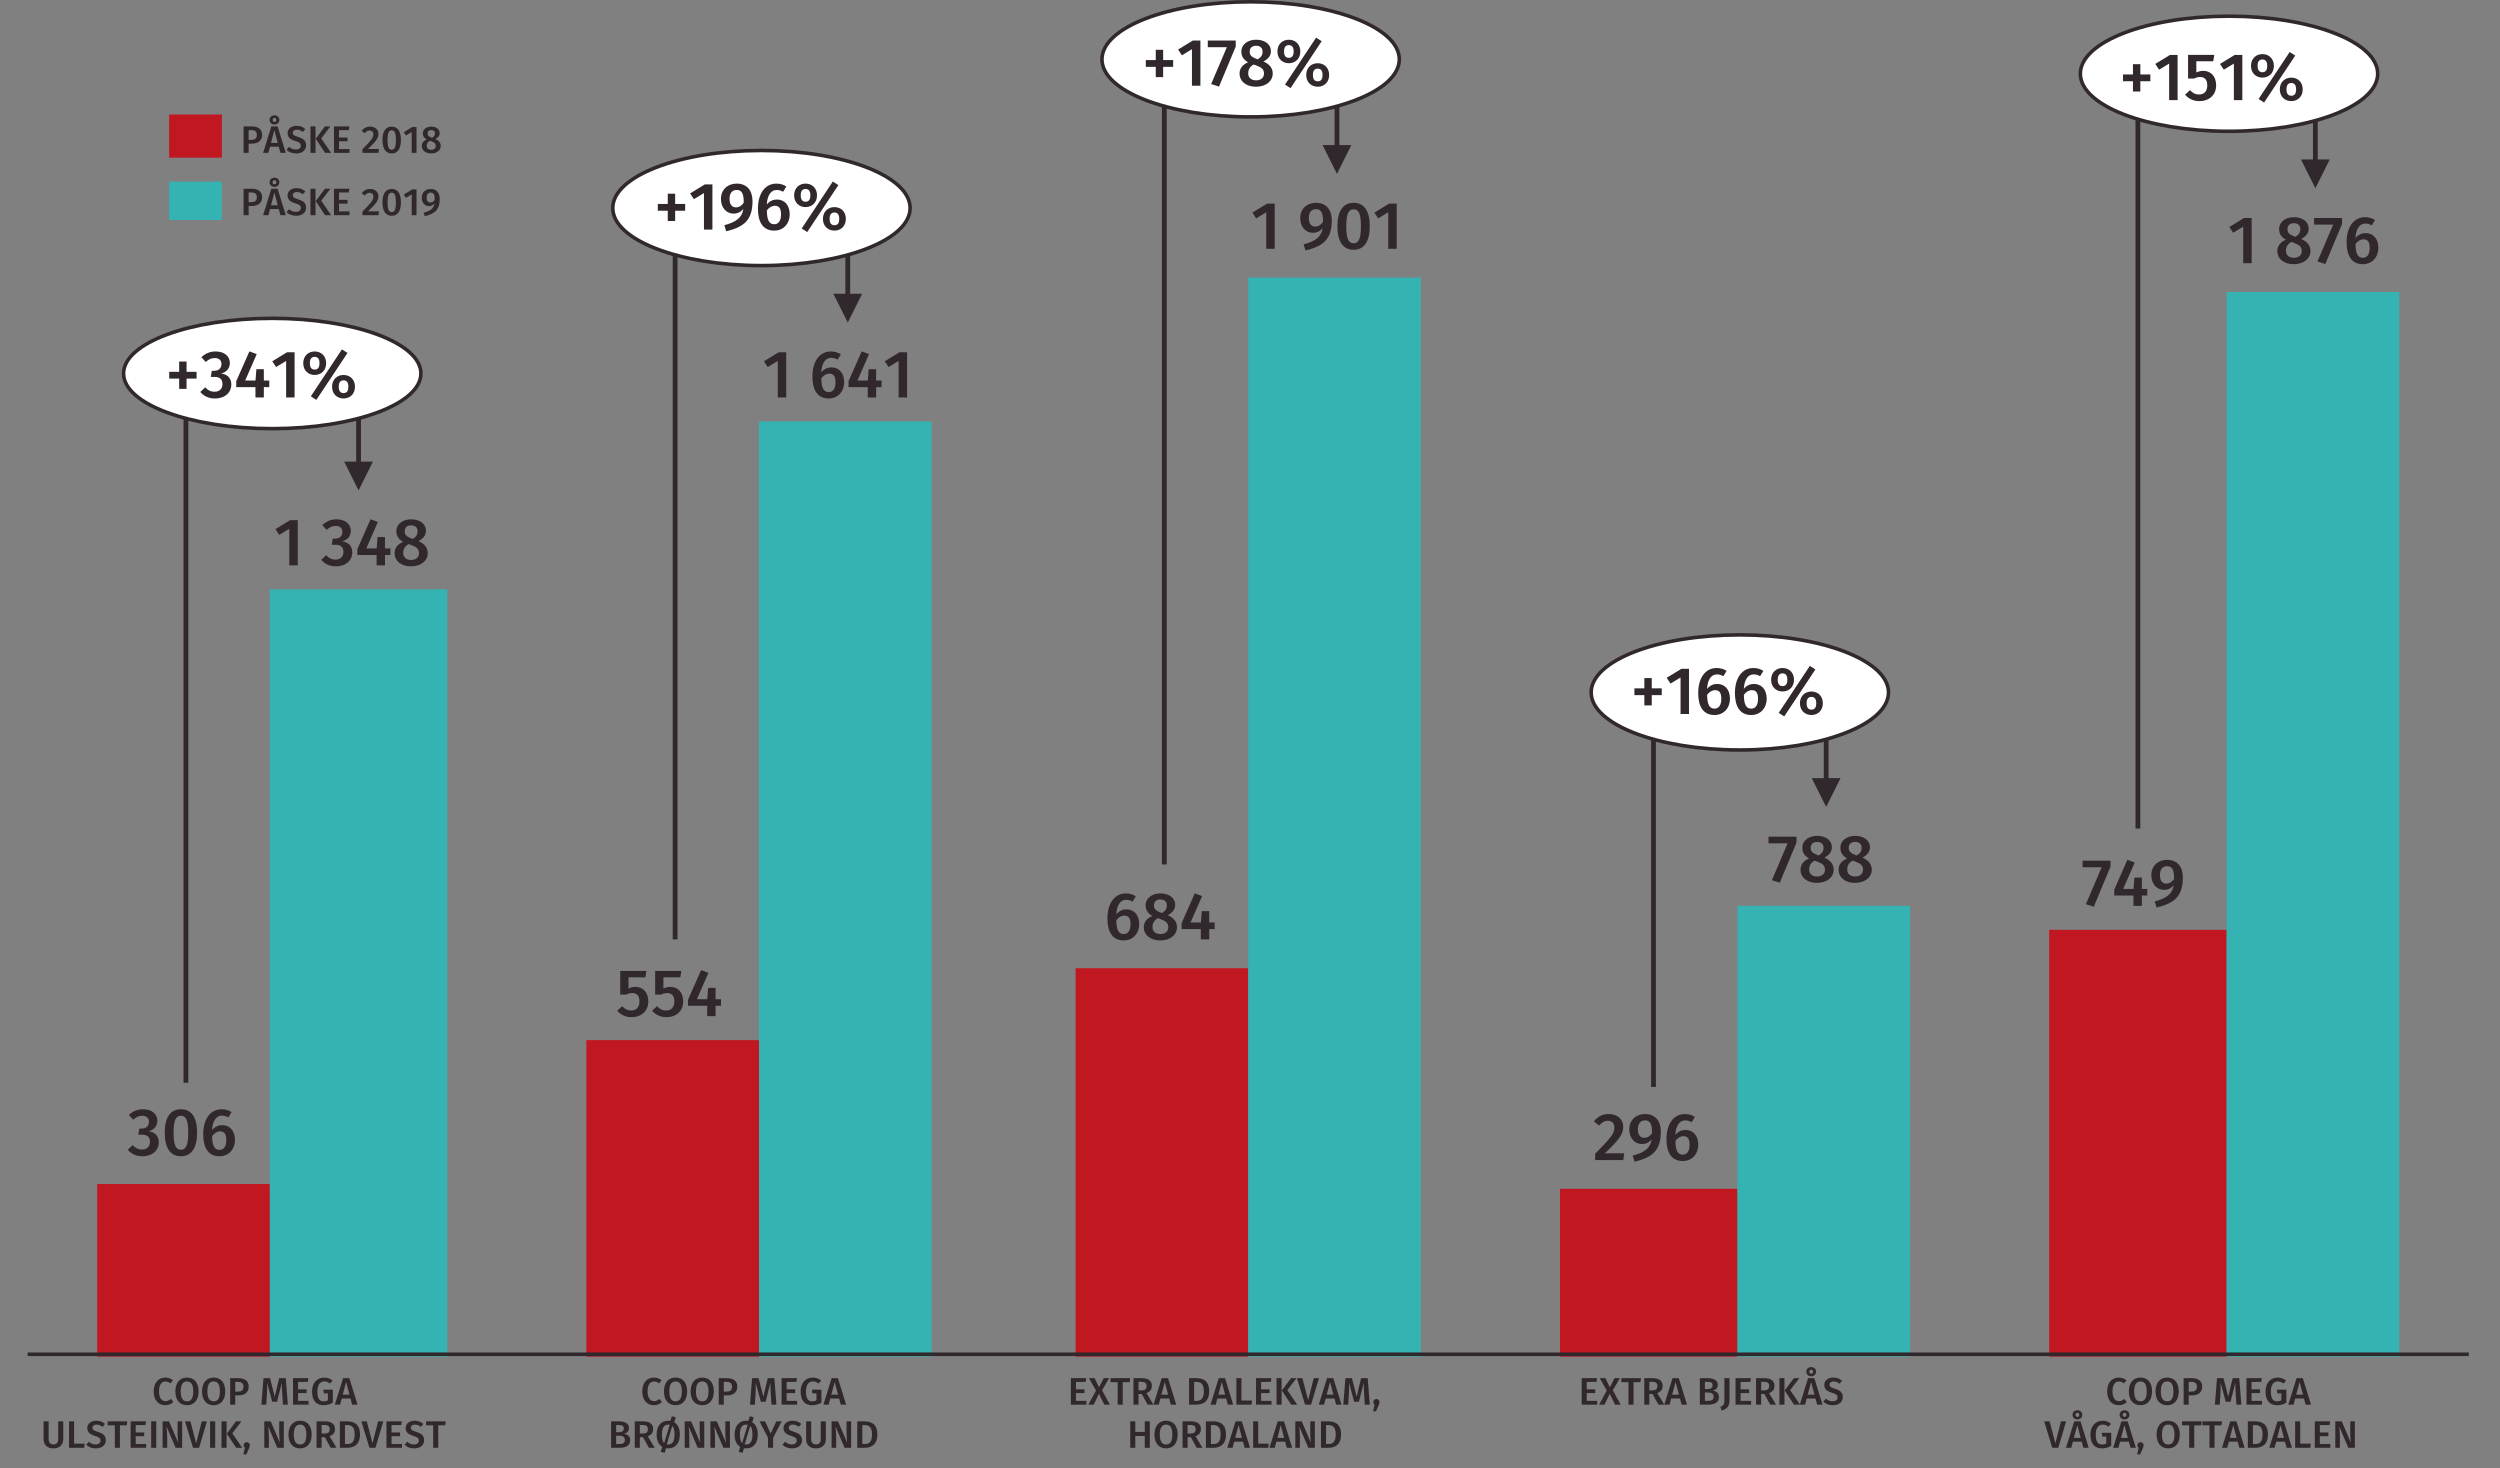 <!-- Generator: Adobe Illustrator 25.0.0, SVG Export Plug-In  -->
<svg version="1.1" xmlns="http://www.w3.org/2000/svg" xmlns:xlink="http://www.w3.org/1999/xlink" x="0px" y="0px"
	 width="521.264px" height="306.11px" viewBox="0 0 521.264 306.11"
	 style="overflow:visible;enable-background:new 0 0 521.264 306.11;" xml:space="preserve">
<rect x="0" y="0" width="521.264" height="306.11" fill="#808080" stroke="none"/>
<style type="text/css">
	.st0{fill:#C11720;}
	.st1{fill:#35B2B2;}
	.st2{fill:none;stroke:#31282D;stroke-width:0.75;stroke-linejoin:round;stroke-miterlimit:10;}
	.st3{clip-path:url(#SVGID_2_);}
	.st4{fill:#31282D;}
	.st5{clip-path:url(#SVGID_4_);}
	.st6{clip-path:url(#SVGID_6_);}
	.st7{clip-path:url(#SVGID_8_);}
	.st8{clip-path:url(#SVGID_10_);}
	.st9{clip-path:url(#SVGID_12_);}
	.st10{clip-path:url(#SVGID_14_);}
	.st11{clip-path:url(#SVGID_16_);}
	.st12{clip-path:url(#SVGID_18_);}
	.st13{clip-path:url(#SVGID_20_);}
	.st14{fill:none;stroke:#31282D;stroke-linejoin:round;stroke-miterlimit:10;}
	.st15{clip-path:url(#SVGID_22_);fill:#FFFFFF;}
	.st16{clip-path:url(#SVGID_22_);fill:none;stroke:#31282D;stroke-width:0.75;stroke-linejoin:round;stroke-miterlimit:10;}
	.st17{clip-path:url(#SVGID_24_);fill:#FFFFFF;}
	.st18{clip-path:url(#SVGID_24_);fill:none;stroke:#31282D;stroke-width:0.75;stroke-linejoin:round;stroke-miterlimit:10;}
	.st19{clip-path:url(#SVGID_26_);fill:#FFFFFF;}
	.st20{clip-path:url(#SVGID_26_);fill:none;stroke:#31282D;stroke-width:0.75;stroke-linejoin:round;stroke-miterlimit:10;}
	.st21{clip-path:url(#SVGID_28_);fill:#FFFFFF;}
	.st22{clip-path:url(#SVGID_28_);fill:none;stroke:#31282D;stroke-width:0.75;stroke-linejoin:round;stroke-miterlimit:10;}
	.st23{clip-path:url(#SVGID_30_);fill:#FFFFFF;}
	.st24{clip-path:url(#SVGID_30_);fill:none;stroke:#31282D;stroke-width:0.75;stroke-linejoin:round;stroke-miterlimit:10;}
	.st25{clip-path:url(#SVGID_32_);fill:#C11720;}
	.st26{clip-path:url(#SVGID_32_);fill:#35B2B2;}
	.st27{clip-path:url(#SVGID_54_);fill:#FFFFFF;}
	.st28{clip-path:url(#SVGID_54_);fill:none;stroke:#31282D;stroke-width:0.75;stroke-linejoin:round;stroke-miterlimit:10;}
	.st29{clip-path:url(#SVGID_56_);fill:#FFFFFF;}
	.st30{clip-path:url(#SVGID_56_);fill:none;stroke:#31282D;stroke-width:0.75;stroke-linejoin:round;stroke-miterlimit:10;}
	.st31{clip-path:url(#SVGID_58_);fill:#FFFFFF;}
	.st32{clip-path:url(#SVGID_58_);fill:none;stroke:#31282D;stroke-width:0.75;stroke-linejoin:round;stroke-miterlimit:10;}
	.st33{clip-path:url(#SVGID_60_);fill:#FFFFFF;}
	.st34{clip-path:url(#SVGID_60_);fill:none;stroke:#31282D;stroke-width:0.75;stroke-linejoin:round;stroke-miterlimit:10;}
	.st35{clip-path:url(#SVGID_62_);fill:#FFFFFF;}
	.st36{clip-path:url(#SVGID_62_);fill:none;stroke:#31282D;stroke-width:0.75;stroke-linejoin:round;stroke-miterlimit:10;}
	.st37{clip-path:url(#SVGID_64_);fill:#C11720;}
	.st38{clip-path:url(#SVGID_64_);fill:#35B2B2;}
</style>
<defs>
</defs>
<path class="st0" d="M325.264,282.876h37v-35h-37V282.876z M20.264,282.876h36v-36h-36V282.876z M122.264,282.876h36v-66.001h-36
	V282.876z M224.264,282.876h36v-81h-36V282.876z M427.264,282.876h37v-89h-37V282.876z"/>
<path class="st1" d="M362.263,282.876h36v-94.001h-36V282.876z M56.264,282.876h37.001v-160H56.264V282.876z M158.264,282.876h36
	v-195h-36V282.876z M464.264,282.876h36v-222h-36V282.876z M260.264,282.876h36v-225h-36V282.876z"/>
<line class="st2" x1="5.764" y1="282.375" x2="514.764" y2="282.375"/>
<g>
	<defs>
		<rect id="SVGID_1_" y="225.875" width="120.264" height="20"/>
	</defs>
	<clipPath id="SVGID_2_">
		<use xlink:href="#SVGID_1_"  style="overflow:visible;"/>
	</clipPath>
	<g class="st3">
		<path class="st4" d="M32.807,233.675c0,1.177-0.729,1.919-1.835,2.214c1.177,0.111,2.143,0.84,2.143,2.297
			c0,1.611-1.261,2.899-3.418,2.899c-1.289,0-2.325-0.477-3.054-1.358l1.023-0.967c0.574,0.645,1.19,0.925,1.933,0.925
			c1.008,0,1.667-0.603,1.667-1.583c0-1.121-0.63-1.513-1.695-1.513h-0.742l0.21-1.274h0.504c0.882,0,1.513-0.505,1.513-1.43
			c0-0.77-0.546-1.232-1.387-1.232c-0.729,0-1.303,0.267-1.891,0.826l-0.911-0.994c0.841-0.799,1.821-1.204,2.956-1.204
			C31.77,231.281,32.807,232.373,32.807,233.675z"/>
		<path class="st4" d="M41.096,236.169c0,3.152-1.148,4.917-3.375,4.917c-2.213,0-3.376-1.765-3.376-4.917
			c0-3.137,1.163-4.888,3.376-4.888C39.947,231.281,41.096,233.032,41.096,236.169z M36.193,236.169c0,2.634,0.49,3.559,1.527,3.559
			s1.527-0.896,1.527-3.559c0-2.646-0.49-3.529-1.527-3.529S36.193,233.564,36.193,236.169z"/>
		<path class="st4" d="M48.992,237.668c0,1.976-1.317,3.418-3.222,3.418c-2.409,0-3.404-1.863-3.404-4.566
			c0-3.151,1.471-5.238,3.866-5.238c0.826,0,1.513,0.237,2.059,0.602l-0.672,1.106c-0.406-0.237-0.854-0.378-1.359-0.378
			c-1.19,0-1.947,1.135-2.045,3.025c0.602-0.728,1.316-1.036,2.115-1.036C47.801,234.6,48.992,235.665,48.992,237.668z
			 M47.185,237.696c0-1.345-0.49-1.793-1.289-1.793c-0.644,0-1.232,0.378-1.667,0.967c0.028,2.017,0.462,2.885,1.541,2.885
			C46.723,239.755,47.185,238.928,47.185,237.696z"/>
	</g>
</g>
<g>
	<defs>
		<rect id="SVGID_3_" x="58.264" y="196.875" width="164" height="20"/>
	</defs>
	<clipPath id="SVGID_4_">
		<use xlink:href="#SVGID_3_"  style="overflow:visible;"/>
	</clipPath>
	<g class="st5">
		<path class="st4" d="M131.043,203.779v2.34c0.476-0.238,0.966-0.351,1.429-0.351c1.569,0,2.703,1.121,2.703,3.04
			c0,1.933-1.387,3.277-3.516,3.277c-1.317,0-2.241-0.532-2.97-1.331l1.037-0.966c0.504,0.588,1.106,0.91,1.891,0.91
			c1.05,0,1.709-0.672,1.709-1.891c0-1.303-0.645-1.751-1.513-1.751c-0.434,0-0.784,0.098-1.218,0.322h-1.275v-4.931h5.463
			l-0.21,1.33H131.043z"/>
		<path class="st4" d="M138.323,203.779v2.34c0.476-0.238,0.966-0.351,1.429-0.351c1.569,0,2.703,1.121,2.703,3.04
			c0,1.933-1.387,3.277-3.516,3.277c-1.317,0-2.241-0.532-2.97-1.331l1.037-0.966c0.504,0.588,1.106,0.91,1.891,0.91
			c1.05,0,1.709-0.672,1.709-1.891c0-1.303-0.645-1.751-1.513-1.751c-0.434,0-0.784,0.098-1.218,0.322H136.6v-4.931h5.463
			l-0.21,1.33H138.323z"/>
		<path class="st4" d="M149.203,209.718v2.157h-1.751v-2.157h-4.006v-1.232l2.745-6.22l1.527,0.574l-2.409,5.505h2.157l0.182-2.367
			h1.555v2.367h1.135v1.373H149.203z"/>
	</g>
</g>
<g>
	<defs>
		<rect id="SVGID_5_" x="159.264" y="180.875" width="165" height="20"/>
	</defs>
	<clipPath id="SVGID_6_">
		<use xlink:href="#SVGID_5_"  style="overflow:visible;"/>
	</clipPath>
	<g class="st6">
		<path class="st4" d="M237.53,192.668c0,1.976-1.317,3.418-3.222,3.418c-2.409,0-3.404-1.863-3.404-4.566
			c0-3.151,1.471-5.238,3.866-5.238c0.826,0,1.513,0.237,2.059,0.602l-0.672,1.106c-0.406-0.237-0.854-0.378-1.359-0.378
			c-1.19,0-1.947,1.135-2.045,3.025c0.602-0.728,1.316-1.036,2.115-1.036C236.339,189.6,237.53,190.665,237.53,192.668z
			 M235.723,192.696c0-1.345-0.49-1.793-1.289-1.793c-0.644,0-1.232,0.378-1.667,0.967c0.028,2.017,0.462,2.885,1.541,2.885
			C235.261,194.755,235.723,193.928,235.723,192.696z"/>
		<path class="st4" d="M245.412,193.34c0,1.541-1.359,2.745-3.502,2.745c-2.115,0-3.418-1.19-3.418-2.718
			c0-1.148,0.672-1.904,1.793-2.381c-1.008-0.546-1.415-1.303-1.415-2.228c0-1.54,1.401-2.479,3.082-2.479
			c1.667,0,3.082,0.84,3.082,2.409c0,0.868-0.49,1.582-1.555,2.129C244.767,191.393,245.412,192.219,245.412,193.34z
			 M243.591,193.34c0-0.883-0.462-1.275-1.723-1.737l-0.434-0.154c-0.756,0.406-1.135,1.009-1.135,1.863
			c0,0.896,0.645,1.442,1.653,1.442C243.002,194.755,243.591,194.153,243.591,193.34z M240.607,188.788
			c0,0.799,0.504,1.148,1.415,1.484l0.266,0.099c0.742-0.462,1.008-0.925,1.008-1.597c0-0.742-0.462-1.233-1.345-1.233
			C241.139,187.541,240.607,187.962,240.607,188.788z"/>
		<path class="st4" d="M252.131,193.718v2.157h-1.751v-2.157h-4.006v-1.232l2.745-6.22l1.527,0.574l-2.409,5.505h2.157l0.182-2.367
			h1.555v2.367h1.135v1.373H252.131z"/>
	</g>
</g>
<g>
	<defs>
		<rect id="SVGID_7_" x="261.264" y="226.875" width="165" height="20.001"/>
	</defs>
	<clipPath id="SVGID_8_">
		<use xlink:href="#SVGID_7_"  style="overflow:visible;"/>
	</clipPath>
	<g class="st7">
		<path class="st4" d="M338.455,234.928c0,1.597-0.91,2.759-3.823,5.532h4.034l-0.196,1.415h-5.869v-1.316
			c3.222-3.278,4.006-4.16,4.006-5.491c0-0.868-0.546-1.373-1.358-1.373c-0.743,0-1.233,0.309-1.808,0.995l-1.106-0.869
			c0.757-0.98,1.751-1.54,3.054-1.54C337.335,232.281,338.455,233.457,338.455,234.928z"/>
		<path class="st4" d="M346.296,235.936c0,3.88-1.709,5.394-5.491,6.29l-0.378-1.275c2.353-0.616,3.697-1.526,3.95-3.39
			c-0.449,0.574-1.107,0.98-2.018,0.98c-1.457,0-2.647-1.162-2.647-3.067c0-1.976,1.457-3.193,3.277-3.193
			C345.175,232.281,346.296,233.765,346.296,235.936z M344.461,236.272c0.027-1.946-0.421-2.661-1.472-2.661
			c-0.91,0-1.484,0.631-1.484,1.835c0,1.289,0.588,1.793,1.345,1.793C343.494,237.239,344.04,236.889,344.461,236.272z"/>
		<path class="st4" d="M354.094,238.668c0,1.976-1.316,3.418-3.222,3.418c-2.409,0-3.404-1.863-3.404-4.566
			c0-3.151,1.472-5.238,3.866-5.238c0.827,0,1.513,0.237,2.06,0.602l-0.673,1.106c-0.406-0.237-0.854-0.378-1.358-0.378
			c-1.19,0-1.947,1.135-2.045,3.025c0.603-0.728,1.316-1.036,2.115-1.036C352.903,235.6,354.094,236.665,354.094,238.668z
			 M352.287,238.696c0-1.345-0.49-1.793-1.289-1.793c-0.645,0-1.232,0.378-1.667,0.967c0.028,2.017,0.463,2.885,1.541,2.885
			C351.824,240.755,352.287,239.928,352.287,238.696z"/>
	</g>
</g>
<g>
	<defs>
		<rect id="SVGID_9_" x="363.263" y="173.875" width="158" height="20.001"/>
	</defs>
	<clipPath id="SVGID_10_">
		<use xlink:href="#SVGID_9_"  style="overflow:visible;"/>
	</clipPath>
	<g class="st8">
		<path class="st4" d="M436.565,189.057l-1.64-0.532l3.278-7.689h-3.979v-1.387h5.827v1.261L436.565,189.057z"/>
		<path class="st4" d="M446.591,186.718v2.157h-1.751v-2.157h-4.007v-1.232l2.746-6.22l1.526,0.574l-2.409,5.505h2.157l0.182-2.367
			h1.556v2.367h1.134v1.373H446.591z"/>
		<path class="st4" d="M455.145,182.936c0,3.88-1.709,5.394-5.491,6.29l-0.378-1.275c2.353-0.616,3.697-1.526,3.95-3.39
			c-0.449,0.574-1.107,0.98-2.018,0.98c-1.457,0-2.647-1.162-2.647-3.067c0-1.976,1.457-3.193,3.277-3.193
			C454.024,179.281,455.145,180.765,455.145,182.936z M453.311,183.272c0.027-1.946-0.421-2.661-1.472-2.661
			c-0.91,0-1.484,0.631-1.484,1.835c0,1.289,0.588,1.793,1.345,1.793C452.344,184.239,452.89,183.889,453.311,183.272z"/>
	</g>
</g>
<g>
	<defs>
		<rect id="SVGID_11_" y="102.875" width="197.264" height="20"/>
	</defs>
	<clipPath id="SVGID_12_">
		<use xlink:href="#SVGID_11_"  style="overflow:visible;"/>
	</clipPath>
	<g class="st9">
		<path class="st4" d="M60.319,117.876v-7.62l-2.101,1.274l-0.784-1.204l3.067-1.877h1.583v9.427H60.319z"/>
		<path class="st4" d="M73.145,110.675c0,1.177-0.729,1.919-1.835,2.214c1.177,0.111,2.143,0.84,2.143,2.297
			c0,1.611-1.261,2.899-3.418,2.899c-1.289,0-2.325-0.477-3.054-1.358l1.023-0.967c0.574,0.645,1.19,0.925,1.933,0.925
			c1.009,0,1.667-0.603,1.667-1.583c0-1.121-0.63-1.513-1.695-1.513h-0.742l0.21-1.274h0.504c0.882,0,1.513-0.505,1.513-1.43
			c0-0.77-0.546-1.232-1.387-1.232c-0.729,0-1.303,0.267-1.891,0.826l-0.911-0.994c0.841-0.799,1.821-1.204,2.956-1.204
			C72.108,108.281,73.145,109.373,73.145,110.675z"/>
		<path class="st4" d="M80.27,115.718v2.157H78.52v-2.157h-4.006v-1.232l2.745-6.22l1.527,0.574l-2.409,5.505h2.157l0.182-2.367
			h1.555v2.367h1.135v1.373H80.27z"/>
		<path class="st4" d="M89.189,115.34c0,1.541-1.359,2.745-3.502,2.745c-2.115,0-3.418-1.19-3.418-2.718
			c0-1.148,0.672-1.904,1.793-2.381c-1.008-0.546-1.415-1.303-1.415-2.228c0-1.54,1.401-2.479,3.082-2.479
			c1.667,0,3.082,0.84,3.082,2.409c0,0.868-0.49,1.582-1.555,2.129C88.544,113.393,89.189,114.219,89.189,115.34z M87.368,115.34
			c0-0.883-0.462-1.275-1.723-1.737l-0.434-0.154c-0.756,0.406-1.135,1.009-1.135,1.863c0,0.896,0.645,1.442,1.653,1.442
			C86.78,116.755,87.368,116.153,87.368,115.34z M84.384,110.788c0,0.799,0.504,1.148,1.415,1.484l0.266,0.099
			c0.742-0.462,1.008-0.925,1.008-1.597c0-0.742-0.462-1.233-1.345-1.233C84.916,109.541,84.384,109.962,84.384,110.788z"/>
	</g>
</g>
<g>
	<defs>
		<rect id="SVGID_13_" x="53.264" y="67.875" width="246" height="20"/>
	</defs>
	<clipPath id="SVGID_14_">
		<use xlink:href="#SVGID_13_"  style="overflow:visible;"/>
	</clipPath>
	<g class="st10">
		<path class="st4" d="M162.169,82.876v-7.62l-2.101,1.274l-0.784-1.204l3.067-1.877h1.583v9.427H162.169z"/>
		<path class="st4" d="M176.017,79.668c0,1.976-1.317,3.418-3.222,3.418c-2.409,0-3.404-1.863-3.404-4.566
			c0-3.151,1.471-5.238,3.866-5.238c0.826,0,1.513,0.237,2.059,0.602l-0.672,1.106c-0.406-0.237-0.854-0.378-1.359-0.378
			c-1.19,0-1.947,1.135-2.045,3.025c0.602-0.728,1.316-1.036,2.115-1.036C174.827,76.6,176.017,77.665,176.017,79.668z
			 M174.21,79.696c0-1.345-0.49-1.793-1.289-1.793c-0.644,0-1.232,0.378-1.667,0.967c0.028,2.017,0.462,2.885,1.541,2.885
			C173.748,81.755,174.21,80.928,174.21,79.696z"/>
		<path class="st4" d="M182.681,80.718v2.157h-1.751v-2.157h-4.006v-1.232l2.745-6.22l1.527,0.574l-2.409,5.505h2.157l0.182-2.367
			h1.555v2.367h1.135v1.373H182.681z"/>
		<path class="st4" d="M187.369,82.876v-7.62l-2.101,1.274l-0.784-1.204l3.067-1.877h1.583v9.427H187.369z"/>
	</g>
</g>
<g>
	<defs>
		<rect id="SVGID_15_" x="155.263" y="36.875" width="246.001" height="20"/>
	</defs>
	<clipPath id="SVGID_16_">
		<use xlink:href="#SVGID_15_"  style="overflow:visible;"/>
	</clipPath>
	<g class="st11">
		<path class="st4" d="M264.019,51.876v-7.62l-2.101,1.274l-0.784-1.204l3.067-1.877h1.583v9.427H264.019z"/>
		<path class="st4" d="M277.685,45.936c0,3.88-1.709,5.394-5.491,6.29l-0.378-1.275c2.354-0.616,3.698-1.526,3.95-3.39
			c-0.448,0.574-1.106,0.98-2.017,0.98c-1.457,0-2.647-1.162-2.647-3.067c0-1.976,1.457-3.193,3.278-3.193
			C276.564,42.281,277.685,43.765,277.685,45.936z M275.85,46.272c0.028-1.946-0.42-2.661-1.471-2.661
			c-0.911,0-1.485,0.631-1.485,1.835c0,1.289,0.588,1.793,1.345,1.793C274.884,47.239,275.43,46.889,275.85,46.272z"/>
		<path class="st4" d="M285.609,47.169c0,3.152-1.148,4.917-3.375,4.917c-2.213,0-3.376-1.765-3.376-4.917
			c0-3.137,1.163-4.888,3.376-4.888C284.461,42.281,285.609,44.032,285.609,47.169z M280.707,47.169c0,2.634,0.49,3.559,1.527,3.559
			s1.527-0.896,1.527-3.559c0-2.646-0.49-3.529-1.527-3.529S280.707,44.564,280.707,47.169z"/>
		<path class="st4" d="M289.457,51.876v-7.62l-2.101,1.274l-0.784-1.204l3.067-1.877h1.583v9.427H289.457z"/>
	</g>
</g>
<g>
	<defs>
		<rect id="SVGID_17_" x="298.264" y="168.875" width="164" height="20"/>
	</defs>
	<clipPath id="SVGID_18_">
		<use xlink:href="#SVGID_17_"  style="overflow:visible;"/>
	</clipPath>
	<g class="st12">
		<path class="st4" d="M371.091,184.057l-1.64-0.532l3.278-7.689h-3.979v-1.387h5.827v1.261L371.091,184.057z"/>
		<path class="st4" d="M382.335,181.34c0,1.541-1.359,2.745-3.502,2.745c-2.115,0-3.418-1.19-3.418-2.718
			c0-1.148,0.672-1.904,1.793-2.381c-1.009-0.546-1.415-1.303-1.415-2.228c0-1.54,1.4-2.479,3.082-2.479
			c1.667,0,3.081,0.84,3.081,2.409c0,0.868-0.49,1.582-1.555,2.129C381.69,179.393,382.335,180.219,382.335,181.34z M380.514,181.34
			c0-0.883-0.463-1.275-1.723-1.737l-0.435-0.154c-0.757,0.406-1.135,1.009-1.135,1.863c0,0.896,0.645,1.442,1.653,1.442
			C379.925,182.755,380.514,182.153,380.514,181.34z M377.53,176.788c0,0.799,0.504,1.148,1.414,1.484l0.267,0.099
			c0.742-0.462,1.009-0.925,1.009-1.597c0-0.742-0.463-1.233-1.345-1.233C378.062,175.541,377.53,175.962,377.53,176.788z"/>
		<path class="st4" d="M390.273,181.34c0,1.541-1.359,2.745-3.502,2.745c-2.115,0-3.418-1.19-3.418-2.718
			c0-1.148,0.672-1.904,1.793-2.381c-1.009-0.546-1.415-1.303-1.415-2.228c0-1.54,1.4-2.479,3.082-2.479
			c1.667,0,3.081,0.84,3.081,2.409c0,0.868-0.49,1.582-1.555,2.129C389.629,179.393,390.273,180.219,390.273,181.34z
			 M388.452,181.34c0-0.883-0.462-1.275-1.723-1.737l-0.435-0.154c-0.757,0.406-1.135,1.009-1.135,1.863
			c0,0.896,0.645,1.442,1.653,1.442C387.863,182.755,388.452,182.153,388.452,181.34z M385.469,176.788
			c0,0.799,0.504,1.148,1.414,1.484l0.267,0.099c0.742-0.462,1.009-0.925,1.009-1.597c0-0.742-0.463-1.233-1.345-1.233
			C386.001,175.541,385.469,175.962,385.469,176.788z"/>
	</g>
</g>
<g>
	<defs>
		<rect id="SVGID_19_" x="359.264" y="39.875" width="162" height="20"/>
	</defs>
	<clipPath id="SVGID_20_">
		<use xlink:href="#SVGID_19_"  style="overflow:visible;"/>
	</clipPath>
	<g class="st13">
		<path class="st4" d="M467.72,54.876v-7.62l-2.102,1.274l-0.784-1.204l3.067-1.877h1.583v9.427H467.72z"/>
		<path class="st4" d="M481.75,52.34c0,1.541-1.359,2.745-3.502,2.745c-2.115,0-3.418-1.19-3.418-2.718
			c0-1.148,0.672-1.904,1.793-2.381c-1.009-0.546-1.415-1.303-1.415-2.228c0-1.54,1.4-2.479,3.082-2.479
			c1.667,0,3.081,0.84,3.081,2.409c0,0.868-0.49,1.582-1.555,2.129C481.105,50.393,481.75,51.219,481.75,52.34z M479.929,52.34
			c0-0.883-0.462-1.275-1.723-1.737l-0.435-0.154c-0.757,0.406-1.135,1.009-1.135,1.863c0,0.896,0.645,1.442,1.653,1.442
			C479.34,53.755,479.929,53.153,479.929,52.34z M476.945,47.788c0,0.799,0.504,1.148,1.414,1.484l0.267,0.099
			c0.742-0.462,1.009-0.925,1.009-1.597c0-0.742-0.463-1.233-1.345-1.233C477.478,46.541,476.945,46.962,476.945,47.788z"/>
		<path class="st4" d="M484.841,55.057l-1.64-0.532l3.278-7.689h-3.979v-1.387h5.827v1.261L484.841,55.057z"/>
		<path class="st4" d="M495.903,51.668c0,1.976-1.316,3.418-3.222,3.418c-2.409,0-3.404-1.863-3.404-4.566
			c0-3.151,1.472-5.238,3.866-5.238c0.827,0,1.513,0.237,2.06,0.602l-0.673,1.106c-0.406-0.237-0.854-0.378-1.358-0.378
			c-1.19,0-1.947,1.135-2.045,3.025c0.603-0.728,1.316-1.036,2.115-1.036C494.713,48.6,495.903,49.665,495.903,51.668z
			 M494.097,51.696c0-1.345-0.49-1.793-1.289-1.793c-0.645,0-1.232,0.378-1.667,0.967c0.028,2.017,0.463,2.885,1.541,2.885
			C493.634,53.755,494.097,52.928,494.097,51.696z"/>
	</g>
</g>
<line class="st14" x1="38.764" y1="225.75" x2="38.764" y2="78.375"/>
<line class="st14" x1="38.764" y1="78.375" x2="75.139" y2="78.375"/>
<path class="st4" d="M77.764,96.25l-3,6l-3-6H77.764z M75.264,78.375V97.25h-1V78.375H75.264z"/>
<line class="st14" x1="140.764" y1="43.375" x2="177.139" y2="43.375"/>
<line class="st14" x1="140.764" y1="195.875" x2="140.764" y2="43.375"/>
<path class="st4" d="M179.764,61.25l-3,6l-3-6H179.764z M177.264,43.375V62.25h-1V43.375H177.264z"/>
<line class="st14" x1="242.764" y1="180.25" x2="242.764" y2="12.375"/>
<line class="st14" x1="242.764" y1="12.375" x2="279.139" y2="12.375"/>
<path class="st4" d="M281.764,30.25l-3,6l-3-6H281.764z M279.264,12.375V31.25h-1V12.375H279.264z"/>
<line class="st14" x1="344.764" y1="226.625" x2="344.764" y2="144.375"/>
<line class="st14" x1="344.764" y1="144.375" x2="381.139" y2="144.375"/>
<path class="st4" d="M383.764,162.25l-3,6l-3-6H383.764z M381.264,144.375v18.875h-1v-18.875H381.264z"/>
<line class="st14" x1="445.764" y1="15.375" x2="482.139" y2="15.375"/>
<path class="st4" d="M485.764,33.25l-3,6l-3-6H485.764z M483.264,15.375V34.25h-1V15.375H483.264z"/>
<line class="st14" x1="445.764" y1="172.75" x2="445.764" y2="15.375"/>
<g>
	<path class="st4" d="M224.342,288.134v1.543h1.775v0.783h-1.775v1.623h2.183v0.792h-3.238v-5.525h3.207l-0.112,0.784H224.342z"/>
	<path class="st4" d="M230.245,292.876l-1.104-2.263l-1.095,2.263h-1.127l1.599-2.942l-1.471-2.583h1.175l0.936,1.911l0.976-1.911
		h1.127l-1.479,2.543l1.639,2.982H230.245z"/>
	<path class="st4" d="M234.101,288.19v4.686h-1.063v-4.686h-1.487v-0.84h4.102l-0.112,0.84H234.101z"/>
	<path class="st4" d="M237.39,290.661v2.215h-1.056v-5.525h1.647c1.447,0,2.19,0.528,2.19,1.623c0,0.752-0.368,1.2-1.119,1.496
		l1.447,2.406h-1.215l-1.224-2.215H237.39z M238.045,289.901c0.655,0,1.023-0.264,1.023-0.928c0-0.6-0.344-0.855-1.112-0.855h-0.567
		v1.783H238.045z"/>
	<path class="st4" d="M241.95,291.596l-0.344,1.279h-1.096l1.719-5.525h1.303l1.711,5.525h-1.119l-0.344-1.279H241.95z
		 M242.861,288.158l-0.704,2.639h1.407L242.861,288.158z"/>
	<path class="st4" d="M252.116,290.086c0,2.238-1.367,2.79-2.687,2.79h-1.503v-5.525h1.359
		C250.74,287.35,252.116,287.798,252.116,290.086z M248.981,292.084h0.52c0.824,0,1.503-0.367,1.503-1.998
		c0-1.663-0.72-1.943-1.535-1.943h-0.488V292.084z"/>
	<path class="st4" d="M253.838,291.596l-0.344,1.279h-1.096l1.719-5.525h1.303l1.711,5.525h-1.119l-0.344-1.279H253.838z
		 M254.749,288.158l-0.704,2.639h1.407L254.749,288.158z"/>
	<path class="st4" d="M261.061,292.012l-0.12,0.863h-3.15v-5.525h1.056v4.662H261.061z"/>
	<path class="st4" d="M262.941,288.134v1.543h1.775v0.783h-1.775v1.623h2.183v0.792h-3.238v-5.525h3.207l-0.112,0.784H262.941z"/>
	<path class="st4" d="M266.166,292.876v-5.525h1.056v5.525H266.166z M270.476,292.876h-1.255l-1.951-2.95l1.911-2.575h1.143
		l-1.911,2.503L270.476,292.876z"/>
	<path class="st4" d="M272.109,292.876l-1.687-5.525h1.135l1.2,4.59l1.167-4.59h1.08l-1.639,5.525H272.109z"/>
	<path class="st4" d="M276.414,291.596l-0.344,1.279h-1.095l1.719-5.525h1.303l1.711,5.525h-1.119l-0.344-1.279H276.414z
		 M277.325,288.158l-0.704,2.639h1.407L277.325,288.158z"/>
	<path class="st4" d="M284.572,292.876l-0.144-2.311c-0.048-0.815-0.088-1.671-0.072-2.255l-1.007,3.966h-1l-1.071-3.974
		c0.032,0.743,0.016,1.503-0.032,2.295l-0.136,2.278h-1.023l0.44-5.525h1.359l0.983,3.87l0.927-3.87h1.375l0.432,5.525H284.572z"/>
	<path class="st4" d="M287.637,292.348c0,0.207-0.064,0.399-0.208,0.719l-0.52,1.184h-0.624l0.328-1.375
		c-0.176-0.12-0.271-0.312-0.271-0.536c0-0.359,0.28-0.64,0.64-0.64C287.357,291.7,287.637,291.98,287.637,292.348z"/>
</g>
<g>
	<path class="st4" d="M236.718,299.405v2.471h-1.056v-5.525h1.056v2.215h1.967v-2.215h1.063v5.525h-1.063v-2.471H236.718z"/>
	<path class="st4" d="M245.548,299.109c0,1.823-0.936,2.887-2.415,2.887c-1.479,0-2.423-1.031-2.423-2.879
		c0-1.814,0.943-2.886,2.423-2.886C244.613,296.231,245.548,297.262,245.548,299.109z M241.822,299.117
		c0,1.487,0.504,2.071,1.312,2.071c0.823,0,1.303-0.584,1.303-2.079c0-1.479-0.472-2.07-1.303-2.07
		C242.31,297.039,241.822,297.63,241.822,299.117z"/>
	<path class="st4" d="M247.622,299.661v2.215h-1.056v-5.525h1.647c1.447,0,2.19,0.528,2.19,1.623c0,0.752-0.368,1.2-1.119,1.496
		l1.447,2.406h-1.215l-1.224-2.215H247.622z M248.278,298.901c0.655,0,1.023-0.264,1.023-0.928c0-0.6-0.344-0.855-1.112-0.855
		h-0.567v1.783H248.278z"/>
	<path class="st4" d="M255.621,299.086c0,2.238-1.367,2.79-2.687,2.79h-1.503v-5.525h1.359
		C254.245,296.35,255.621,296.798,255.621,299.086z M252.486,301.084h0.52c0.824,0,1.503-0.367,1.503-1.998
		c0-1.663-0.72-1.943-1.535-1.943h-0.488V301.084z"/>
	<path class="st4" d="M257.342,300.596l-0.344,1.279h-1.095l1.719-5.525h1.303l1.711,5.525h-1.119l-0.344-1.279H257.342z
		 M258.253,297.158l-0.704,2.639h1.407L258.253,297.158z"/>
	<path class="st4" d="M264.557,301.012l-0.12,0.863h-3.15v-5.525h1.056v4.662H264.557z"/>
	<path class="st4" d="M266.134,300.596l-0.344,1.279h-1.095l1.719-5.525h1.303l1.711,5.525h-1.119l-0.344-1.279H266.134z
		 M267.045,297.158l-0.704,2.639h1.407L267.045,297.158z"/>
	<path class="st4" d="M272.789,301.876l-1.895-4.47c0.056,0.488,0.144,1.191,0.144,2.215v2.255h-0.959v-5.525h1.335l1.927,4.478
		c-0.048-0.304-0.144-1.103-0.144-1.887v-2.591h0.959v5.525H272.789z"/>
	<path class="st4" d="M279.62,299.086c0,2.238-1.367,2.79-2.687,2.79h-1.503v-5.525h1.359
		C278.245,296.35,279.62,296.798,279.62,299.086z M276.486,301.084h0.52c0.824,0,1.503-0.367,1.503-1.998
		c0-1.663-0.72-1.943-1.535-1.943h-0.488V301.084z"/>
</g>
<g>
	<path class="st4" d="M36.077,287.814l-0.543,0.632c-0.312-0.264-0.64-0.399-1.023-0.399c-0.76,0-1.352,0.56-1.352,2.055
		c0,1.455,0.576,2.047,1.367,2.047c0.472,0,0.8-0.224,1.12-0.464l0.496,0.64c-0.336,0.344-0.912,0.672-1.663,0.672
		c-1.431,0-2.431-1.016-2.431-2.895c0-1.855,1.056-2.87,2.399-2.87C35.173,287.231,35.629,287.438,36.077,287.814z"/>
	<path class="st4" d="M41.404,290.109c0,1.823-0.936,2.887-2.415,2.887c-1.479,0-2.423-1.031-2.423-2.879
		c0-1.814,0.943-2.886,2.423-2.886C40.469,287.231,41.404,288.262,41.404,290.109z M37.678,290.117c0,1.487,0.504,2.071,1.312,2.071
		c0.823,0,1.303-0.584,1.303-2.079c0-1.479-0.472-2.07-1.303-2.07C38.166,288.039,37.678,288.63,37.678,290.117z"/>
	<path class="st4" d="M46.964,290.109c0,1.823-0.936,2.887-2.415,2.887c-1.479,0-2.423-1.031-2.423-2.879
		c0-1.814,0.943-2.886,2.423-2.886C46.029,287.231,46.964,288.262,46.964,290.109z M43.238,290.117c0,1.487,0.504,2.071,1.312,2.071
		c0.823,0,1.303-0.584,1.303-2.079c0-1.479-0.472-2.07-1.303-2.07C43.726,288.039,43.238,288.63,43.238,290.117z"/>
	<path class="st4" d="M51.86,289.11c0,1.271-0.919,1.839-2.167,1.839h-0.647v1.927H47.99v-5.525h1.631
		C51.013,287.35,51.86,287.919,51.86,289.11z M50.757,289.11c0-0.696-0.424-0.983-1.144-0.983h-0.567v2.03h0.567
		C50.317,290.157,50.757,289.918,50.757,289.11z"/>
	<path class="st4" d="M58.988,292.876l-0.144-2.311c-0.048-0.815-0.088-1.671-0.072-2.255l-1.008,3.966h-1l-1.071-3.974
		c0.032,0.743,0.016,1.503-0.032,2.295l-0.136,2.278h-1.023l0.44-5.525h1.359l0.983,3.87l0.927-3.87h1.375l0.432,5.525H58.988z"/>
	<path class="st4" d="M62.15,288.134v1.543h1.775v0.783H62.15v1.623h2.183v0.792h-3.238v-5.525h3.207l-0.112,0.784H62.15z"/>
	<path class="st4" d="M69.356,287.879l-0.576,0.6c-0.368-0.304-0.679-0.448-1.151-0.448c-0.783,0-1.455,0.592-1.455,2.079
		c0,1.512,0.448,2.079,1.312,2.079c0.312,0,0.616-0.064,0.879-0.216v-1.439h-0.832l-0.112-0.783h1.983v2.702
		c-0.536,0.336-1.191,0.544-1.943,0.544c-1.535,0-2.399-0.991-2.399-2.887c0-1.871,1.159-2.878,2.519-2.878
		C68.365,287.231,68.893,287.478,69.356,287.879z"/>
	<path class="st4" d="M71.254,291.596l-0.344,1.279h-1.096l1.719-5.525h1.303l1.711,5.525h-1.119l-0.344-1.279H71.254z
		 M72.165,288.158l-0.704,2.639h1.407L72.165,288.158z"/>
</g>
<g>
	<path class="st4" d="M11.134,301.996c-1.359,0-2.047-0.792-2.047-1.927v-3.719h1.055v3.662c0,0.775,0.312,1.16,0.992,1.16
		c0.688,0,0.999-0.385,0.999-1.16v-3.662h1.063v3.719C13.196,301.18,12.485,301.996,11.134,301.996z"/>
	<path class="st4" d="M17.661,301.012l-0.12,0.863h-3.15v-5.525h1.056v4.662H17.661z"/>
	<path class="st4" d="M21.9,296.911l-0.536,0.607c-0.384-0.336-0.768-0.479-1.223-0.479c-0.496,0-0.855,0.224-0.855,0.655
		c0,0.399,0.216,0.575,1.135,0.863c0.967,0.304,1.639,0.704,1.639,1.743c0,0.991-0.775,1.695-2.095,1.695
		c-0.88,0-1.535-0.312-1.991-0.76l0.56-0.624c0.384,0.36,0.832,0.568,1.407,0.568c0.591,0,1.015-0.288,1.015-0.824
		c0-0.463-0.232-0.671-1.095-0.936c-1.16-0.359-1.663-0.823-1.663-1.663c0-0.919,0.792-1.526,1.879-1.526
		C20.885,296.231,21.421,296.47,21.9,296.911z"/>
	<path class="st4" d="M25.005,297.19v4.686h-1.063v-4.686h-1.487v-0.84h4.102l-0.112,0.84H25.005z"/>
	<path class="st4" d="M28.294,297.134v1.543h1.775v0.783h-1.775v1.623h2.183v0.792h-3.238v-5.525h3.207l-0.112,0.784H28.294z"/>
	<path class="st4" d="M31.519,301.876v-5.525h1.063v5.525H31.519z"/>
	<path class="st4" d="M36.613,301.876l-1.895-4.47c0.056,0.488,0.144,1.191,0.144,2.215v2.255h-0.959v-5.525h1.335l1.927,4.478
		c-0.048-0.304-0.144-1.103-0.144-1.887v-2.591h0.959v5.525H36.613z"/>
	<path class="st4" d="M40.254,301.876l-1.687-5.525h1.135l1.2,4.59l1.167-4.59h1.08l-1.639,5.525H40.254z"/>
	<path class="st4" d="M43.806,301.876v-5.525h1.063v5.525H43.806z"/>
	<path class="st4" d="M46.19,301.876v-5.525h1.056v5.525H46.19z M50.5,301.876h-1.255l-1.951-2.95l1.911-2.575h1.143l-1.911,2.503
		L50.5,301.876z"/>
	<path class="st4" d="M52.094,301.348c0,0.207-0.064,0.399-0.208,0.719l-0.52,1.184h-0.624l0.328-1.375
		c-0.176-0.12-0.271-0.312-0.271-0.536c0-0.359,0.28-0.64,0.64-0.64C51.814,300.7,52.094,300.98,52.094,301.348z"/>
	<path class="st4" d="M57.812,301.876l-1.895-4.47c0.056,0.488,0.144,1.191,0.144,2.215v2.255h-0.959v-5.525h1.335l1.927,4.478
		c-0.048-0.304-0.144-1.103-0.144-1.887v-2.591h0.959v5.525H57.812z"/>
	<path class="st4" d="M64.988,299.109c0,1.823-0.936,2.887-2.415,2.887c-1.479,0-2.423-1.031-2.423-2.879
		c0-1.814,0.943-2.886,2.423-2.886C64.052,296.231,64.988,297.262,64.988,299.109z M61.262,299.117c0,1.487,0.504,2.071,1.312,2.071
		c0.823,0,1.303-0.584,1.303-2.079c0-1.479-0.472-2.07-1.303-2.07C61.749,297.039,61.262,297.63,61.262,299.117z"/>
	<path class="st4" d="M67.061,299.661v2.215h-1.056v-5.525h1.647c1.447,0,2.19,0.528,2.19,1.623c0,0.752-0.368,1.2-1.119,1.496
		l1.447,2.406h-1.215l-1.224-2.215H67.061z M67.717,298.901c0.655,0,1.023-0.264,1.023-0.928c0-0.6-0.344-0.855-1.112-0.855h-0.567
		v1.783H67.717z"/>
	<path class="st4" d="M75.06,299.086c0,2.238-1.367,2.79-2.687,2.79H70.87v-5.525h1.359C73.685,296.35,75.06,296.798,75.06,299.086z
		 M71.926,301.084h0.52c0.824,0,1.503-0.367,1.503-1.998c0-1.663-0.72-1.943-1.535-1.943h-0.488V301.084z"/>
	<path class="st4" d="M77.029,301.876l-1.687-5.525h1.135l1.2,4.59l1.167-4.59h1.08l-1.639,5.525H77.029z"/>
	<path class="st4" d="M81.638,297.134v1.543h1.775v0.783h-1.775v1.623h2.183v0.792h-3.238v-5.525h3.207l-0.112,0.784H81.638z"/>
	<path class="st4" d="M88.276,296.911l-0.536,0.607c-0.384-0.336-0.768-0.479-1.223-0.479c-0.496,0-0.855,0.224-0.855,0.655
		c0,0.399,0.216,0.575,1.135,0.863c0.968,0.304,1.639,0.704,1.639,1.743c0,0.991-0.775,1.695-2.095,1.695
		c-0.879,0-1.535-0.312-1.991-0.76l0.56-0.624c0.384,0.36,0.832,0.568,1.407,0.568c0.591,0,1.015-0.288,1.015-0.824
		c0-0.463-0.232-0.671-1.095-0.936c-1.159-0.359-1.663-0.823-1.663-1.663c0-0.919,0.792-1.526,1.879-1.526
		C87.261,296.231,87.796,296.47,88.276,296.911z"/>
	<path class="st4" d="M91.381,297.19v4.686h-1.063v-4.686H88.83v-0.84h4.102l-0.112,0.84H91.381z"/>
</g>
<g>
	<path class="st4" d="M330.846,288.134v1.543h1.775v0.783h-1.775v1.623h2.183v0.792h-3.238v-5.525h3.206l-0.111,0.784H330.846z"/>
	<path class="st4" d="M336.749,292.876l-1.104-2.263l-1.096,2.263h-1.127l1.599-2.942l-1.471-2.583h1.176l0.936,1.911l0.975-1.911
		h1.128l-1.479,2.543l1.64,2.982H336.749z"/>
	<path class="st4" d="M340.605,288.19v4.686h-1.063v-4.686h-1.487v-0.84h4.102l-0.111,0.84H340.605z"/>
	<path class="st4" d="M343.894,290.661v2.215h-1.056v-5.525h1.647c1.447,0,2.19,0.528,2.19,1.623c0,0.752-0.367,1.2-1.119,1.496
		l1.447,2.406h-1.216l-1.223-2.215H343.894z M344.549,289.901c0.656,0,1.023-0.264,1.023-0.928c0-0.6-0.344-0.855-1.111-0.855
		h-0.567v1.783H344.549z"/>
	<path class="st4" d="M348.454,291.596l-0.344,1.279h-1.096l1.719-5.525h1.304l1.711,5.525h-1.119l-0.344-1.279H348.454z
		 M349.365,288.158l-0.703,2.639h1.407L349.365,288.158z"/>
	<path class="st4" d="M358.403,291.285c0,1.215-0.967,1.591-2.311,1.591h-1.663v-5.525h1.447c1.424,0,2.287,0.4,2.287,1.407
		c0,0.688-0.496,1.08-1.023,1.191C357.772,290.069,358.403,290.365,358.403,291.285z M355.485,289.622h0.647
		c0.576,0,0.951-0.256,0.951-0.775c0-0.561-0.384-0.72-1.103-0.72h-0.496V289.622z M357.301,291.245
		c0-0.664-0.473-0.888-1.088-0.888h-0.728v1.727h0.615C356.797,292.084,357.301,291.94,357.301,291.245z"/>
	<path class="st4" d="M358.982,294.115l-0.28-0.76c0.72-0.279,0.84-0.632,0.84-1.327v-4.678h1.063v4.718
		C360.605,293.355,359.894,293.819,358.982,294.115z"/>
	<path class="st4" d="M362.926,288.134v1.543h1.775v0.783h-1.775v1.623h2.183v0.792h-3.238v-5.525h3.206l-0.111,0.784H362.926z"/>
	<path class="st4" d="M367.205,290.661v2.215h-1.056v-5.525h1.647c1.447,0,2.19,0.528,2.19,1.623c0,0.752-0.367,1.2-1.119,1.496
		l1.447,2.406H369.1l-1.223-2.215H367.205z M367.86,289.901c0.656,0,1.023-0.264,1.023-0.928c0-0.6-0.344-0.855-1.111-0.855h-0.567
		v1.783H367.86z"/>
	<path class="st4" d="M371.014,292.876v-5.525h1.056v5.525H371.014z M375.323,292.876h-1.255l-1.951-2.95l1.911-2.575h1.144
		l-1.911,2.503L375.323,292.876z"/>
	<path class="st4" d="M376.71,291.596l-0.344,1.279h-1.096l1.719-5.525h1.304l1.711,5.525h-1.119l-0.344-1.279H376.71z
		 M376.622,286.007c0-0.527,0.399-0.96,1.023-0.96c0.615,0,1.016,0.433,1.016,0.96c0,0.52-0.4,0.959-1.016,0.959
		C377.021,286.966,376.622,286.527,376.622,286.007z M377.621,288.158l-0.703,2.639h1.407L377.621,288.158z M377.254,286.007
		c0,0.271,0.151,0.416,0.392,0.416c0.231,0,0.384-0.145,0.384-0.416s-0.152-0.424-0.384-0.424
		C377.405,285.584,377.254,285.736,377.254,286.007z"/>
	<path class="st4" d="M384.075,287.911l-0.535,0.607c-0.384-0.336-0.768-0.479-1.224-0.479c-0.496,0-0.855,0.224-0.855,0.655
		c0,0.399,0.216,0.575,1.136,0.863c0.967,0.304,1.639,0.704,1.639,1.743c0,0.991-0.775,1.695-2.095,1.695
		c-0.88,0-1.535-0.312-1.991-0.76l0.56-0.624c0.384,0.36,0.832,0.568,1.407,0.568c0.592,0,1.016-0.288,1.016-0.824
		c0-0.463-0.231-0.671-1.096-0.936c-1.159-0.359-1.663-0.823-1.663-1.663c0-0.919,0.792-1.526,1.879-1.526
		C383.06,287.231,383.596,287.47,384.075,287.911z"/>
</g>
<g>
	<path class="st4" d="M137.948,287.814l-0.543,0.632c-0.312-0.264-0.64-0.399-1.023-0.399c-0.76,0-1.352,0.56-1.352,2.055
		c0,1.455,0.576,2.047,1.367,2.047c0.472,0,0.8-0.224,1.12-0.464l0.496,0.64c-0.336,0.344-0.912,0.672-1.663,0.672
		c-1.431,0-2.431-1.016-2.431-2.895c0-1.855,1.056-2.87,2.399-2.87C137.045,287.231,137.5,287.438,137.948,287.814z"/>
	<path class="st4" d="M143.276,290.109c0,1.823-0.936,2.887-2.415,2.887c-1.479,0-2.423-1.031-2.423-2.879
		c0-1.814,0.943-2.886,2.423-2.886C142.34,287.231,143.276,288.262,143.276,290.109z M139.55,290.117
		c0,1.487,0.504,2.071,1.312,2.071c0.823,0,1.303-0.584,1.303-2.079c0-1.479-0.472-2.07-1.303-2.07
		C140.038,288.039,139.55,288.63,139.55,290.117z"/>
	<path class="st4" d="M148.836,290.109c0,1.823-0.936,2.887-2.415,2.887c-1.479,0-2.423-1.031-2.423-2.879
		c0-1.814,0.943-2.886,2.423-2.886C147.9,287.231,148.836,288.262,148.836,290.109z M145.11,290.117
		c0,1.487,0.504,2.071,1.312,2.071c0.823,0,1.303-0.584,1.303-2.079c0-1.479-0.472-2.07-1.303-2.07
		C145.598,288.039,145.11,288.63,145.11,290.117z"/>
	<path class="st4" d="M153.732,289.11c0,1.271-0.919,1.839-2.167,1.839h-0.647v1.927h-1.056v-5.525h1.631
		C152.884,287.35,153.732,287.919,153.732,289.11z M152.628,289.11c0-0.696-0.424-0.983-1.143-0.983h-0.568v2.03h0.568
		C152.188,290.157,152.628,289.918,152.628,289.11z"/>
	<path class="st4" d="M160.86,292.876l-0.144-2.311c-0.048-0.815-0.088-1.671-0.072-2.255l-1.007,3.966h-1l-1.071-3.974
		c0.032,0.743,0.016,1.503-0.032,2.295l-0.136,2.278h-1.023l0.44-5.525h1.359l0.983,3.87l0.927-3.87h1.375l0.432,5.525H160.86z"/>
	<path class="st4" d="M164.021,288.134v1.543h1.775v0.783h-1.775v1.623h2.183v0.792h-3.238v-5.525h3.207l-0.112,0.784H164.021z"/>
	<path class="st4" d="M171.228,287.879l-0.575,0.6c-0.368-0.304-0.68-0.448-1.151-0.448c-0.784,0-1.456,0.592-1.456,2.079
		c0,1.512,0.448,2.079,1.312,2.079c0.312,0,0.616-0.064,0.879-0.216v-1.439h-0.832l-0.112-0.783h1.983v2.702
		c-0.536,0.336-1.191,0.544-1.943,0.544c-1.535,0-2.399-0.991-2.399-2.887c0-1.871,1.16-2.878,2.519-2.878
		C170.236,287.231,170.764,287.478,171.228,287.879z"/>
	<path class="st4" d="M173.125,291.596l-0.344,1.279h-1.095l1.719-5.525h1.303l1.711,5.525H175.3l-0.344-1.279H173.125z
		 M174.037,288.158l-0.704,2.639h1.407L174.037,288.158z"/>
</g>
<g>
	<path class="st4" d="M131.389,300.285c0,1.215-0.968,1.591-2.311,1.591h-1.663v-5.525h1.447c1.423,0,2.287,0.4,2.287,1.407
		c0,0.688-0.496,1.08-1.023,1.191C130.757,299.069,131.389,299.365,131.389,300.285z M128.47,298.622h0.647
		c0.576,0,0.952-0.256,0.952-0.775c0-0.561-0.384-0.72-1.104-0.72h-0.496V298.622z M130.285,300.245
		c0-0.664-0.472-0.888-1.087-0.888h-0.728v1.727h0.616C129.781,301.084,130.285,300.94,130.285,300.245z"/>
	<path class="st4" d="M133.406,299.661v2.215h-1.056v-5.525h1.647c1.447,0,2.19,0.528,2.19,1.623c0,0.752-0.368,1.2-1.119,1.496
		l1.447,2.406h-1.215l-1.224-2.215H133.406z M134.062,298.901c0.655,0,1.023-0.264,1.023-0.928c0-0.6-0.344-0.855-1.112-0.855
		h-0.567v1.783H134.062z"/>
	<path class="st4" d="M141.748,299.109c0,1.823-0.936,2.887-2.415,2.887c-0.16,0-0.312-0.017-0.464-0.04l-0.288,0.968l-0.824-0.216
		l0.328-1.023c-0.744-0.44-1.175-1.319-1.175-2.567c0-1.814,0.943-2.886,2.423-2.886c0.152,0,0.304,0.008,0.448,0.031l0.296-0.975
		l0.832,0.224l-0.328,1.031C141.316,296.974,141.748,297.854,141.748,299.109z M138.022,299.117c0,0.936,0.168,1.487,0.464,1.775
		l1.151-3.83c-0.096-0.016-0.192-0.023-0.304-0.023C138.51,297.039,138.022,297.63,138.022,299.117z M140.637,299.109
		c0-0.951-0.16-1.503-0.472-1.791l-1.144,3.846c0.096,0.017,0.2,0.024,0.312,0.024C140.157,301.188,140.637,300.604,140.637,299.109
		z"/>
	<path class="st4" d="M145.478,301.876l-1.895-4.47c0.056,0.488,0.144,1.191,0.144,2.215v2.255h-0.959v-5.525h1.335l1.927,4.478
		c-0.048-0.304-0.144-1.103-0.144-1.887v-2.591h0.959v5.525H145.478z"/>
	<path class="st4" d="M150.829,301.876l-1.895-4.47c0.056,0.488,0.144,1.191,0.144,2.215v2.255h-0.959v-5.525h1.335l1.927,4.478
		c-0.048-0.304-0.144-1.103-0.144-1.887v-2.591h0.959v5.525H150.829z"/>
	<path class="st4" d="M158.004,299.109c0,1.823-0.936,2.887-2.415,2.887c-0.16,0-0.312-0.017-0.464-0.04l-0.288,0.968l-0.824-0.216
		l0.328-1.023c-0.744-0.44-1.175-1.319-1.175-2.567c0-1.814,0.943-2.886,2.423-2.886c0.152,0,0.304,0.008,0.448,0.031l0.296-0.975
		l0.832,0.224l-0.328,1.031C157.572,296.974,158.004,297.854,158.004,299.109z M154.278,299.117c0,0.936,0.168,1.487,0.464,1.775
		l1.151-3.83c-0.096-0.016-0.192-0.023-0.304-0.023C154.766,297.039,154.278,297.63,154.278,299.117z M156.893,299.109
		c0-0.951-0.16-1.503-0.472-1.791l-1.144,3.846c0.096,0.017,0.2,0.024,0.312,0.024C156.413,301.188,156.893,300.604,156.893,299.109
		z"/>
	<path class="st4" d="M161.206,301.876h-1.072v-2.087l-1.775-3.438h1.167l1.167,2.567l1.167-2.567h1.119l-1.775,3.431V301.876z"/>
	<path class="st4" d="M167.068,296.911l-0.536,0.607c-0.384-0.336-0.768-0.479-1.223-0.479c-0.496,0-0.855,0.224-0.855,0.655
		c0,0.399,0.216,0.575,1.135,0.863c0.967,0.304,1.639,0.704,1.639,1.743c0,0.991-0.775,1.695-2.095,1.695
		c-0.88,0-1.535-0.312-1.991-0.76l0.56-0.624c0.384,0.36,0.832,0.568,1.407,0.568c0.591,0,1.015-0.288,1.015-0.824
		c0-0.463-0.232-0.671-1.095-0.936c-1.16-0.359-1.663-0.823-1.663-1.663c0-0.919,0.792-1.526,1.879-1.526
		C166.053,296.231,166.589,296.47,167.068,296.911z"/>
	<path class="st4" d="M170.133,301.996c-1.359,0-2.047-0.792-2.047-1.927v-3.719h1.055v3.662c0,0.775,0.312,1.16,0.992,1.16
		c0.688,0,1-0.385,1-1.16v-3.662h1.063v3.719C172.196,301.18,171.484,301.996,170.133,301.996z"/>
	<path class="st4" d="M176.101,301.876l-1.895-4.47c0.056,0.488,0.144,1.191,0.144,2.215v2.255h-0.959v-5.525h1.335l1.927,4.478
		c-0.048-0.304-0.144-1.103-0.144-1.887v-2.591h0.959v5.525H176.101z"/>
	<path class="st4" d="M182.932,299.086c0,2.238-1.367,2.79-2.687,2.79h-1.503v-5.525h1.359
		C181.557,296.35,182.932,296.798,182.932,299.086z M179.798,301.084h0.52c0.824,0,1.503-0.367,1.503-1.998
		c0-1.663-0.72-1.943-1.535-1.943h-0.488V301.084z"/>
</g>
<g>
	<path class="st4" d="M443.389,287.814l-0.544,0.632c-0.312-0.264-0.64-0.399-1.023-0.399c-0.76,0-1.352,0.56-1.352,2.055
		c0,1.455,0.576,2.047,1.367,2.047c0.472,0,0.8-0.224,1.119-0.464l0.496,0.64c-0.336,0.344-0.911,0.672-1.663,0.672
		c-1.432,0-2.431-1.016-2.431-2.895c0-1.855,1.056-2.87,2.398-2.87C442.484,287.231,442.94,287.438,443.389,287.814z"/>
	<path class="st4" d="M448.715,290.109c0,1.823-0.935,2.887-2.414,2.887s-2.423-1.031-2.423-2.879c0-1.814,0.943-2.886,2.423-2.886
		S448.715,288.262,448.715,290.109z M444.989,290.117c0,1.487,0.504,2.071,1.312,2.071c0.823,0,1.303-0.584,1.303-2.079
		c0-1.479-0.472-2.07-1.303-2.07C445.478,288.039,444.989,288.63,444.989,290.117z"/>
	<path class="st4" d="M454.275,290.109c0,1.823-0.935,2.887-2.414,2.887s-2.423-1.031-2.423-2.879c0-1.814,0.943-2.886,2.423-2.886
		S454.275,288.262,454.275,290.109z M450.55,290.117c0,1.487,0.504,2.071,1.312,2.071c0.823,0,1.303-0.584,1.303-2.079
		c0-1.479-0.472-2.07-1.303-2.07C451.038,288.039,450.55,288.63,450.55,290.117z"/>
	<path class="st4" d="M459.172,289.11c0,1.271-0.92,1.839-2.167,1.839h-0.647v1.927h-1.056v-5.525h1.631
		C458.324,287.35,459.172,287.919,459.172,289.11z M458.068,289.11c0-0.696-0.424-0.983-1.144-0.983h-0.567v2.03h0.567
		C457.629,290.157,458.068,289.918,458.068,289.11z"/>
	<path class="st4" d="M466.3,292.876l-0.145-2.311c-0.048-0.815-0.088-1.671-0.071-2.255l-1.008,3.966h-0.999l-1.071-3.974
		c0.031,0.743,0.016,1.503-0.032,2.295l-0.136,2.278h-1.023l0.439-5.525h1.359l0.983,3.87l0.928-3.87h1.375l0.432,5.525H466.3z"/>
	<path class="st4" d="M469.462,288.134v1.543h1.775v0.783h-1.775v1.623h2.183v0.792h-3.238v-5.525h3.206l-0.111,0.784H469.462z"/>
	<path class="st4" d="M476.668,287.879l-0.576,0.6c-0.367-0.304-0.68-0.448-1.151-0.448c-0.783,0-1.455,0.592-1.455,2.079
		c0,1.512,0.448,2.079,1.312,2.079c0.312,0,0.615-0.064,0.879-0.216v-1.439h-0.831l-0.112-0.783h1.983v2.702
		c-0.536,0.336-1.191,0.544-1.943,0.544c-1.535,0-2.398-0.991-2.398-2.887c0-1.871,1.159-2.878,2.519-2.878
		C475.676,287.231,476.204,287.478,476.668,287.879z"/>
	<path class="st4" d="M478.565,291.596l-0.344,1.279h-1.096l1.719-5.525h1.304l1.711,5.525h-1.119l-0.344-1.279H478.565z
		 M479.477,288.158l-0.703,2.639h1.407L479.477,288.158z"/>
</g>
<g>
	<path class="st4" d="M427.91,301.876l-1.688-5.525h1.136l1.199,4.59l1.167-4.59h1.08l-1.64,5.525H427.91z"/>
	<path class="st4" d="M432.214,300.596l-0.344,1.279h-1.096l1.719-5.525h1.304l1.711,5.525h-1.119l-0.344-1.279H432.214z
		 M432.126,295.007c0-0.527,0.399-0.96,1.023-0.96c0.615,0,1.016,0.433,1.016,0.96c0,0.52-0.4,0.959-1.016,0.959
		C432.525,295.966,432.126,295.527,432.126,295.007z M433.125,297.158l-0.703,2.639h1.407L433.125,297.158z M432.758,295.007
		c0,0.271,0.151,0.416,0.392,0.416c0.231,0,0.384-0.145,0.384-0.416s-0.152-0.424-0.384-0.424
		C432.909,294.584,432.758,294.736,432.758,295.007z"/>
	<path class="st4" d="M440.156,296.879l-0.576,0.6c-0.367-0.304-0.68-0.448-1.151-0.448c-0.783,0-1.455,0.592-1.455,2.079
		c0,1.512,0.448,2.079,1.312,2.079c0.312,0,0.615-0.064,0.879-0.216v-1.439h-0.831l-0.112-0.783h1.983v2.702
		c-0.536,0.336-1.191,0.544-1.943,0.544c-1.535,0-2.398-0.991-2.398-2.887c0-1.871,1.159-2.878,2.519-2.878
		C439.164,296.231,439.692,296.478,440.156,296.879z"/>
	<path class="st4" d="M442.046,300.596l-0.344,1.279h-1.096l1.719-5.525h1.304l1.711,5.525h-1.119l-0.344-1.279H442.046z
		 M441.958,295.007c0-0.527,0.399-0.96,1.023-0.96c0.615,0,1.016,0.433,1.016,0.96c0,0.52-0.4,0.959-1.016,0.959
		C442.357,295.966,441.958,295.527,441.958,295.007z M442.957,297.158l-0.703,2.639h1.407L442.957,297.158z M442.59,295.007
		c0,0.271,0.151,0.416,0.392,0.416c0.231,0,0.384-0.145,0.384-0.416s-0.152-0.424-0.384-0.424
		C442.741,294.584,442.59,294.736,442.59,295.007z"/>
	<path class="st4" d="M446.958,301.348c0,0.207-0.064,0.399-0.208,0.719l-0.52,1.184h-0.624l0.328-1.375
		c-0.176-0.12-0.272-0.312-0.272-0.536c0-0.359,0.28-0.64,0.64-0.64C446.678,300.7,446.958,300.98,446.958,301.348z"/>
	<path class="st4" d="M454.5,299.109c0,1.823-0.936,2.887-2.415,2.887s-2.423-1.031-2.423-2.879c0-1.814,0.943-2.886,2.423-2.886
		S454.5,297.262,454.5,299.109z M450.773,299.117c0,1.487,0.504,2.071,1.312,2.071c0.823,0,1.303-0.584,1.303-2.079
		c0-1.479-0.472-2.07-1.303-2.07C451.262,297.039,450.773,297.63,450.773,299.117z"/>
	<path class="st4" d="M457.517,297.19v4.686h-1.063v-4.686h-1.487v-0.84h4.102l-0.111,0.84H457.517z"/>
	<path class="st4" d="M461.749,297.19v4.686h-1.063v-4.686h-1.487v-0.84h4.102l-0.111,0.84H461.749z"/>
	<path class="st4" d="M464.733,300.596l-0.344,1.279h-1.096l1.719-5.525h1.304l1.711,5.525h-1.119l-0.344-1.279H464.733z
		 M465.645,297.158l-0.703,2.639h1.407L465.645,297.158z"/>
	<path class="st4" d="M472.875,299.086c0,2.238-1.367,2.79-2.687,2.79h-1.503v-5.525h1.359
		C471.5,296.35,472.875,296.798,472.875,299.086z M469.741,301.084h0.52c0.823,0,1.503-0.367,1.503-1.998
		c0-1.663-0.719-1.943-1.535-1.943h-0.487V301.084z"/>
	<path class="st4" d="M474.598,300.596l-0.344,1.279h-1.096l1.719-5.525h1.304l1.711,5.525h-1.119l-0.344-1.279H474.598z
		 M475.509,297.158l-0.703,2.639h1.407L475.509,297.158z"/>
	<path class="st4" d="M481.82,301.012l-0.12,0.863h-3.15v-5.525h1.056v4.662H481.82z"/>
	<path class="st4" d="M483.701,297.134v1.543h1.775v0.783h-1.775v1.623h2.183v0.792h-3.238v-5.525h3.206l-0.111,0.784H483.701z"/>
	<path class="st4" d="M489.637,301.876l-1.896-4.47c0.057,0.488,0.145,1.191,0.145,2.215v2.255h-0.96v-5.525h1.336l1.927,4.478
		c-0.048-0.304-0.145-1.103-0.145-1.887v-2.591h0.96v5.525H489.637z"/>
</g>
<g>
	<defs>
		<rect id="SVGID_21_" width="521.264" height="306.11"/>
	</defs>
	<clipPath id="SVGID_22_">
		<use xlink:href="#SVGID_21_"  style="overflow:visible;"/>
	</clipPath>
	<path class="st15" d="M25.764,77.875c0-6.351,13.879-11.5,31-11.5s31,5.149,31,11.5c0,6.351-13.879,11.5-31,11.5
		S25.764,84.226,25.764,77.875"/>
	<ellipse class="st16" cx="56.764" cy="77.875" rx="31" ry="11.5"/>
</g>
<g>
	<path class="st4" d="M40.985,77.525v1.414h-2.087v2.144h-1.541v-2.144h-2.073v-1.414h2.073v-2.144h1.541v2.144H40.985z"/>
	<path class="st4" d="M47.929,75.675c0,1.177-0.729,1.919-1.835,2.214c1.177,0.111,2.143,0.84,2.143,2.297
		c0,1.611-1.261,2.899-3.418,2.899c-1.289,0-2.325-0.477-3.054-1.358l1.023-0.967c0.574,0.645,1.19,0.925,1.933,0.925
		c1.009,0,1.667-0.603,1.667-1.583c0-1.121-0.63-1.513-1.695-1.513h-0.742l0.21-1.274h0.504c0.882,0,1.513-0.505,1.513-1.43
		c0-0.77-0.546-1.232-1.387-1.232c-0.729,0-1.303,0.267-1.891,0.826l-0.911-0.994c0.841-0.799,1.821-1.204,2.956-1.204
		C46.892,73.281,47.929,74.373,47.929,75.675z"/>
	<path class="st4" d="M55.013,80.718v2.157h-1.751v-2.157h-4.006v-1.232l2.745-6.22l1.527,0.574l-2.409,5.505h2.157l0.182-2.367
		h1.555v2.367h1.135v1.373H55.013z"/>
	<path class="st4" d="M59.659,82.876v-7.62l-2.101,1.274l-0.784-1.204l3.067-1.877h1.583v9.427H59.659z"/>
	<path class="st4" d="M68.004,75.732c0,1.498-1.037,2.451-2.396,2.451c-1.345,0-2.381-0.953-2.381-2.451
		c0-1.499,1.037-2.451,2.381-2.451C66.968,73.281,68.004,74.233,68.004,75.732z M64.601,75.732c0,0.658,0.21,1.33,1.008,1.33
		c0.812,0,1.009-0.658,1.009-1.33c0-0.658-0.196-1.331-1.009-1.331C64.811,74.401,64.601,75.059,64.601,75.732z M65.959,83.38
		l-1.148-0.742l6.485-9.791l1.163,0.742L65.959,83.38z M74.014,80.634c0,1.499-1.022,2.451-2.381,2.451s-2.396-0.952-2.396-2.451
		s1.037-2.451,2.396-2.451S74.014,79.135,74.014,80.634z M70.624,80.634c0,0.658,0.21,1.331,1.009,1.331
		c0.812,0,1.008-0.658,1.008-1.331c0-0.658-0.196-1.331-1.008-1.331C70.834,79.303,70.624,79.962,70.624,80.634z"/>
</g>
<g>
	<defs>
		<rect id="SVGID_23_" width="521.264" height="306.11"/>
	</defs>
	<clipPath id="SVGID_24_">
		<use xlink:href="#SVGID_23_"  style="overflow:visible;"/>
	</clipPath>
	<path class="st17" d="M127.764,43.375c0-6.627,13.879-12,31-12s31,5.373,31,12c0,6.627-13.879,12-31,12
		S127.764,50.002,127.764,43.375"/>
	<ellipse class="st18" cx="158.764" cy="43.375" rx="31" ry="12"/>
</g>
<g>
	<path class="st4" d="M142.86,42.525v1.414h-2.087v2.144h-1.541v-2.144h-2.073v-1.414h2.073v-2.144h1.541v2.144H142.86z"/>
	<path class="st4" d="M146.778,47.876v-7.62l-2.101,1.274l-0.784-1.204l3.067-1.877h1.583v9.427H146.778z"/>
	<path class="st4" d="M156.902,41.936c0,3.88-1.709,5.394-5.491,6.29l-0.378-1.275c2.354-0.616,3.698-1.526,3.95-3.39
		c-0.448,0.574-1.106,0.98-2.017,0.98c-1.457,0-2.647-1.162-2.647-3.067c0-1.976,1.457-3.193,3.278-3.193
		C155.782,38.281,156.902,39.765,156.902,41.936z M155.067,42.272c0.028-1.946-0.42-2.661-1.471-2.661
		c-0.911,0-1.485,0.631-1.485,1.835c0,1.289,0.588,1.793,1.345,1.793C154.101,43.239,154.647,42.889,155.067,42.272z"/>
	<path class="st4" d="M164.658,44.668c0,1.976-1.316,3.418-3.222,3.418c-2.409,0-3.404-1.863-3.404-4.566
		c0-3.151,1.471-5.238,3.866-5.238c0.826,0,1.513,0.237,2.059,0.602l-0.672,1.106c-0.406-0.237-0.854-0.378-1.359-0.378
		c-1.19,0-1.947,1.135-2.045,3.025c0.602-0.728,1.316-1.036,2.115-1.036C163.468,41.6,164.658,42.665,164.658,44.668z
		 M162.851,44.696c0-1.345-0.49-1.793-1.289-1.793c-0.644,0-1.232,0.378-1.667,0.967c0.028,2.017,0.462,2.885,1.541,2.885
		C162.389,46.755,162.851,45.928,162.851,44.696z"/>
	<path class="st4" d="M170.355,40.732c0,1.498-1.037,2.451-2.396,2.451c-1.345,0-2.381-0.953-2.381-2.451
		c0-1.499,1.037-2.451,2.381-2.451C169.318,38.281,170.355,39.233,170.355,40.732z M166.951,40.732c0,0.658,0.21,1.33,1.008,1.33
		c0.812,0,1.009-0.658,1.009-1.33c0-0.658-0.196-1.331-1.009-1.331C167.161,39.401,166.951,40.059,166.951,40.732z M168.31,48.38
		l-1.148-0.742l6.485-9.791l1.163,0.742L168.31,48.38z M176.364,45.634c0,1.499-1.022,2.451-2.381,2.451s-2.396-0.952-2.396-2.451
		s1.037-2.451,2.396-2.451S176.364,44.135,176.364,45.634z M172.974,45.634c0,0.658,0.21,1.331,1.009,1.331
		c0.812,0,1.008-0.658,1.008-1.331c0-0.658-0.196-1.331-1.008-1.331C173.185,44.303,172.974,44.962,172.974,45.634z"/>
</g>
<g>
	<defs>
		<rect id="SVGID_25_" width="521.264" height="306.11"/>
	</defs>
	<clipPath id="SVGID_26_">
		<use xlink:href="#SVGID_25_"  style="overflow:visible;"/>
	</clipPath>
	<path class="st19" d="M229.764,12.375c0-6.627,13.879-12,31-12s31,5.373,31,12c0,6.627-13.879,12-31,12
		S229.764,19.002,229.764,12.375"/>
	<ellipse class="st20" cx="260.764" cy="12.375" rx="31" ry="12"/>
</g>
<g>
	<path class="st4" d="M244.61,12.525v1.414h-2.087v2.144h-1.541v-2.144h-2.073v-1.414h2.073v-2.144h1.541v2.144H244.61z"/>
	<path class="st4" d="M248.528,17.876v-7.62l-2.101,1.274l-0.784-1.204l3.067-1.877h1.583v9.427H248.528z"/>
	<path class="st4" d="M254.17,18.057l-1.639-0.532l3.278-7.689h-3.979V8.449h5.827V9.71L254.17,18.057z"/>
	<path class="st4" d="M265.372,15.34c0,1.541-1.359,2.745-3.502,2.745c-2.115,0-3.418-1.19-3.418-2.718
		c0-1.148,0.672-1.904,1.793-2.381c-1.008-0.546-1.415-1.303-1.415-2.228c0-1.54,1.401-2.479,3.082-2.479
		c1.667,0,3.082,0.84,3.082,2.409c0,0.868-0.491,1.582-1.555,2.129C264.728,13.393,265.372,14.219,265.372,15.34z M263.551,15.34
		c0-0.883-0.462-1.275-1.723-1.737l-0.434-0.154c-0.756,0.406-1.135,1.009-1.135,1.863c0,0.896,0.645,1.442,1.653,1.442
		C262.963,16.755,263.551,16.153,263.551,15.34z M260.567,10.788c0,0.799,0.504,1.148,1.415,1.484l0.266,0.099
		c0.742-0.462,1.008-0.925,1.008-1.597c0-0.742-0.462-1.233-1.345-1.233C261.1,9.541,260.567,9.962,260.567,10.788z"/>
	<path class="st4" d="M271.125,10.732c0,1.498-1.037,2.451-2.396,2.451c-1.345,0-2.381-0.953-2.381-2.451
		c0-1.499,1.037-2.451,2.381-2.451C270.088,8.281,271.125,9.233,271.125,10.732z M267.721,10.732c0,0.658,0.21,1.33,1.008,1.33
		c0.812,0,1.009-0.658,1.009-1.33c0-0.658-0.196-1.331-1.009-1.331C267.931,9.401,267.721,10.059,267.721,10.732z M269.08,18.38
		l-1.149-0.742l6.485-9.791l1.163,0.742L269.08,18.38z M277.134,15.634c0,1.499-1.022,2.451-2.381,2.451s-2.396-0.952-2.396-2.451
		s1.037-2.451,2.396-2.451S277.134,14.135,277.134,15.634z M273.744,15.634c0,0.658,0.21,1.331,1.009,1.331
		c0.812,0,1.008-0.658,1.008-1.331c0-0.658-0.196-1.331-1.008-1.331C273.955,14.303,273.744,14.962,273.744,15.634z"/>
</g>
<g>
	<defs>
		<rect id="SVGID_27_" width="521.264" height="306.11"/>
	</defs>
	<clipPath id="SVGID_28_">
		<use xlink:href="#SVGID_27_"  style="overflow:visible;"/>
	</clipPath>
	<path class="st21" d="M331.764,144.375c0-6.627,13.879-12,31-12c17.121,0,31,5.373,31,12c0,6.627-13.879,12-31,12
		C345.643,156.375,331.764,151.002,331.764,144.375"/>
	<ellipse class="st22" cx="362.764" cy="144.375" rx="31" ry="12"/>
</g>
<g>
	<path class="st4" d="M346.485,143.525v1.414h-2.087v2.144h-1.541v-2.144h-2.073v-1.414h2.073v-2.144h1.541v2.144H346.485z"/>
	<path class="st4" d="M350.403,148.876v-7.62l-2.102,1.274l-0.784-1.204l3.067-1.877h1.583v9.427H350.403z"/>
	<path class="st4" d="M360.709,145.668c0,1.976-1.316,3.418-3.222,3.418c-2.409,0-3.404-1.863-3.404-4.566
		c0-3.151,1.472-5.238,3.866-5.238c0.827,0,1.513,0.237,2.06,0.602l-0.673,1.106c-0.406-0.237-0.854-0.378-1.358-0.378
		c-1.19,0-1.947,1.135-2.045,3.025c0.603-0.728,1.316-1.036,2.115-1.036C359.519,142.6,360.709,143.665,360.709,145.668z
		 M358.902,145.696c0-1.345-0.49-1.793-1.289-1.793c-0.645,0-1.232,0.378-1.667,0.967c0.028,2.017,0.463,2.885,1.541,2.885
		C358.439,147.755,358.902,146.928,358.902,145.696z"/>
	<path class="st4" d="M368.367,145.668c0,1.976-1.316,3.418-3.222,3.418c-2.409,0-3.404-1.863-3.404-4.566
		c0-3.151,1.472-5.238,3.866-5.238c0.827,0,1.513,0.237,2.06,0.602l-0.673,1.106c-0.406-0.237-0.854-0.378-1.358-0.378
		c-1.19,0-1.947,1.135-2.045,3.025c0.603-0.728,1.316-1.036,2.115-1.036C367.177,142.6,368.367,143.665,368.367,145.668z
		 M366.561,145.696c0-1.345-0.49-1.793-1.289-1.793c-0.645,0-1.232,0.378-1.667,0.967c0.028,2.017,0.463,2.885,1.541,2.885
		C366.098,147.755,366.561,146.928,366.561,145.696z"/>
	<path class="st4" d="M374.064,141.732c0,1.498-1.037,2.451-2.396,2.451c-1.345,0-2.381-0.953-2.381-2.451
		c0-1.499,1.036-2.451,2.381-2.451C373.027,139.281,374.064,140.233,374.064,141.732z M370.66,141.732
		c0,0.658,0.211,1.33,1.009,1.33c0.812,0,1.009-0.658,1.009-1.33c0-0.658-0.196-1.331-1.009-1.331
		C370.871,140.401,370.66,141.059,370.66,141.732z M372.02,149.38l-1.148-0.742l6.485-9.791l1.162,0.742L372.02,149.38z
		 M380.073,146.634c0,1.499-1.022,2.451-2.381,2.451s-2.396-0.952-2.396-2.451s1.037-2.451,2.396-2.451
		S380.073,145.135,380.073,146.634z M376.684,146.634c0,0.658,0.21,1.331,1.009,1.331c0.812,0,1.009-0.658,1.009-1.331
		c0-0.658-0.196-1.331-1.009-1.331C376.894,145.303,376.684,145.962,376.684,146.634z"/>
</g>
<g>
	<defs>
		<rect id="SVGID_29_" width="521.264" height="306.11"/>
	</defs>
	<clipPath id="SVGID_30_">
		<use xlink:href="#SVGID_29_"  style="overflow:visible;"/>
	</clipPath>
	<path class="st23" d="M433.764,15.375c0-6.627,13.879-12,31-12c17.121,0,31,5.373,31,12c0,6.627-13.879,12-31,12
		C447.643,27.375,433.764,22.002,433.764,15.375"/>
	<ellipse class="st24" cx="464.764" cy="15.375" rx="31" ry="12"/>
</g>
<g>
	<path class="st4" d="M448.36,15.525v1.414h-2.087v2.144h-1.541v-2.144h-2.073v-1.414h2.073v-2.144h1.541v2.144H448.36z"/>
	<path class="st4" d="M452.278,20.876v-7.62l-2.102,1.274l-0.784-1.204l3.067-1.877h1.583v9.427H452.278z"/>
	<path class="st4" d="M457.947,12.779v2.34c0.477-0.238,0.967-0.351,1.429-0.351c1.569,0,2.704,1.121,2.704,3.04
		c0,1.933-1.387,3.277-3.517,3.277c-1.316,0-2.241-0.532-2.969-1.331l1.036-0.966c0.504,0.588,1.106,0.91,1.891,0.91
		c1.051,0,1.709-0.672,1.709-1.891c0-1.303-0.645-1.751-1.513-1.751c-0.434,0-0.784,0.098-1.219,0.322h-1.274v-4.931h5.463
		l-0.21,1.33H457.947z"/>
	<path class="st4" d="M465.774,20.876v-7.62l-2.102,1.274l-0.784-1.204l3.067-1.877h1.583v9.427H465.774z"/>
	<path class="st4" d="M474.119,13.732c0,1.498-1.037,2.451-2.396,2.451c-1.345,0-2.381-0.953-2.381-2.451
		c0-1.499,1.036-2.451,2.381-2.451C473.082,11.281,474.119,12.233,474.119,13.732z M470.715,13.732c0,0.658,0.211,1.33,1.009,1.33
		c0.812,0,1.009-0.658,1.009-1.33c0-0.658-0.196-1.331-1.009-1.331C470.926,12.401,470.715,13.059,470.715,13.732z M472.074,21.38
		l-1.148-0.742l6.485-9.791l1.162,0.742L472.074,21.38z M480.128,18.634c0,1.499-1.022,2.451-2.381,2.451s-2.396-0.952-2.396-2.451
		s1.037-2.451,2.396-2.451S480.128,17.135,480.128,18.634z M476.738,18.634c0,0.658,0.21,1.331,1.009,1.331
		c0.812,0,1.009-0.658,1.009-1.331c0-0.658-0.196-1.331-1.009-1.331C476.948,17.303,476.738,17.962,476.738,18.634z"/>
</g>
<g>
	<defs>
		<rect id="SVGID_31_" width="521.264" height="306.11"/>
	</defs>
	<clipPath id="SVGID_32_">
		<use xlink:href="#SVGID_31_"  style="overflow:visible;"/>
	</clipPath>
	<rect x="35.264" y="23.875" class="st25" width="11" height="9"/>
	<rect x="35.264" y="37.875" class="st26" width="11" height="8"/>
</g>
<g>
	<path class="st4" d="M54.656,28.11c0,1.271-0.919,1.839-2.167,1.839h-0.647v1.927h-1.056V26.35h1.631
		C53.809,26.35,54.656,26.919,54.656,28.11z M53.553,28.11c0-0.696-0.424-0.983-1.144-0.983h-0.567v2.03h0.567
		C53.113,29.157,53.553,28.918,53.553,28.11z"/>
	<path class="st4" d="M56.298,30.596l-0.344,1.279h-1.096l1.719-5.525h1.303l1.711,5.525h-1.119l-0.344-1.279H56.298z M56.21,25.007
		c0-0.527,0.399-0.96,1.023-0.96c0.615,0,1.015,0.433,1.015,0.96c0,0.52-0.4,0.959-1.015,0.959
		C56.609,25.966,56.21,25.527,56.21,25.007z M57.209,27.158l-0.704,2.639h1.407L57.209,27.158z M56.841,25.007
		c0,0.271,0.152,0.416,0.392,0.416c0.231,0,0.384-0.145,0.384-0.416s-0.152-0.424-0.384-0.424
		C56.993,24.584,56.841,24.736,56.841,25.007z"/>
	<path class="st4" d="M63.664,26.911l-0.536,0.607c-0.384-0.336-0.768-0.479-1.223-0.479c-0.496,0-0.855,0.224-0.855,0.655
		c0,0.399,0.216,0.575,1.135,0.863c0.967,0.304,1.639,0.704,1.639,1.743c0,0.991-0.775,1.695-2.095,1.695
		c-0.88,0-1.535-0.312-1.991-0.76l0.56-0.624c0.384,0.36,0.832,0.568,1.407,0.568c0.591,0,1.015-0.288,1.015-0.824
		c0-0.463-0.232-0.671-1.095-0.936c-1.16-0.359-1.663-0.823-1.663-1.663c0-0.919,0.792-1.526,1.879-1.526
		C62.649,26.231,63.185,26.47,63.664,26.911z"/>
	<path class="st4" d="M64.73,31.876V26.35h1.056v5.525H64.73z M69.04,31.876h-1.255l-1.951-2.95l1.911-2.575h1.143l-1.911,2.503
		L69.04,31.876z"/>
	<path class="st4" d="M70.689,27.134v1.543h1.775v0.783h-1.775v1.623h2.183v0.792h-3.238V26.35h3.207l-0.112,0.784H70.689z"/>
	<path class="st4" d="M78.904,27.91c0,0.911-0.52,1.575-2.183,3.158h2.303l-0.112,0.808h-3.35v-0.752
		c1.839-1.871,2.287-2.374,2.287-3.134c0-0.496-0.312-0.784-0.775-0.784c-0.424,0-0.704,0.177-1.032,0.568l-0.631-0.496
		c0.432-0.56,1-0.879,1.743-0.879C78.265,26.399,78.904,27.07,78.904,27.91z"/>
	<path class="st4" d="M83.6,29.189c0,1.799-0.656,2.807-1.927,2.807c-1.263,0-1.927-1.008-1.927-2.807
		c0-1.791,0.664-2.79,1.927-2.79C82.944,26.399,83.6,27.398,83.6,29.189z M80.801,29.189c0,1.503,0.28,2.031,0.872,2.031
		s0.872-0.512,0.872-2.031c0-1.511-0.28-2.015-0.872-2.015S80.801,27.702,80.801,29.189z"/>
	<path class="st4" d="M85.841,31.876v-4.35l-1.199,0.728l-0.448-0.688l1.751-1.071h0.903v5.381H85.841z"/>
	<path class="st4" d="M91.896,30.428c0,0.88-0.775,1.567-1.999,1.567c-1.207,0-1.951-0.68-1.951-1.552
		c0-0.655,0.384-1.087,1.023-1.358c-0.576-0.312-0.808-0.744-0.808-1.271c0-0.88,0.8-1.415,1.759-1.415
		c0.952,0,1.759,0.479,1.759,1.375c0,0.495-0.28,0.903-0.888,1.215C91.528,29.317,91.896,29.789,91.896,30.428z M90.856,30.428
		c0-0.504-0.264-0.728-0.983-0.991l-0.248-0.088c-0.432,0.231-0.648,0.575-0.648,1.063c0,0.512,0.368,0.823,0.943,0.823
		C90.521,31.236,90.856,30.892,90.856,30.428z M89.153,27.83c0,0.456,0.288,0.655,0.808,0.848l0.152,0.056
		c0.423-0.264,0.575-0.527,0.575-0.911c0-0.424-0.264-0.704-0.768-0.704C89.457,27.118,89.153,27.358,89.153,27.83z"/>
</g>
<g>
	<path class="st4" d="M54.656,41.11c0,1.271-0.919,1.839-2.167,1.839h-0.647v1.927h-1.056V39.35h1.631
		C53.809,39.35,54.656,39.919,54.656,41.11z M53.553,41.11c0-0.696-0.424-0.983-1.144-0.983h-0.567v2.03h0.567
		C53.113,42.157,53.553,41.918,53.553,41.11z"/>
	<path class="st4" d="M56.298,43.596l-0.344,1.279h-1.096l1.719-5.525h1.303l1.711,5.525h-1.119l-0.344-1.279H56.298z M56.21,38.007
		c0-0.527,0.399-0.96,1.023-0.96c0.615,0,1.015,0.433,1.015,0.96c0,0.52-0.4,0.959-1.015,0.959
		C56.609,38.966,56.21,38.527,56.21,38.007z M57.209,40.158l-0.704,2.639h1.407L57.209,40.158z M56.841,38.007
		c0,0.271,0.152,0.416,0.392,0.416c0.231,0,0.384-0.145,0.384-0.416s-0.152-0.424-0.384-0.424
		C56.993,37.584,56.841,37.736,56.841,38.007z"/>
	<path class="st4" d="M63.664,39.911l-0.536,0.607c-0.384-0.336-0.768-0.479-1.223-0.479c-0.496,0-0.855,0.224-0.855,0.655
		c0,0.399,0.216,0.575,1.135,0.863c0.967,0.304,1.639,0.704,1.639,1.743c0,0.991-0.775,1.695-2.095,1.695
		c-0.88,0-1.535-0.312-1.991-0.76l0.56-0.624c0.384,0.36,0.832,0.568,1.407,0.568c0.591,0,1.015-0.288,1.015-0.824
		c0-0.463-0.232-0.671-1.095-0.936c-1.16-0.359-1.663-0.823-1.663-1.663c0-0.919,0.792-1.526,1.879-1.526
		C62.649,39.231,63.185,39.47,63.664,39.911z"/>
	<path class="st4" d="M64.73,44.876V39.35h1.056v5.525H64.73z M69.04,44.876h-1.255l-1.951-2.95l1.911-2.575h1.143l-1.911,2.503
		L69.04,44.876z"/>
	<path class="st4" d="M70.689,40.134v1.543h1.775v0.783h-1.775v1.623h2.183v0.792h-3.238V39.35h3.207l-0.112,0.784H70.689z"/>
	<path class="st4" d="M78.904,40.91c0,0.911-0.52,1.575-2.183,3.158h2.303l-0.112,0.808h-3.35v-0.752
		c1.839-1.871,2.287-2.374,2.287-3.134c0-0.496-0.312-0.784-0.775-0.784c-0.424,0-0.704,0.177-1.032,0.568l-0.631-0.496
		c0.432-0.56,1-0.879,1.743-0.879C78.265,39.399,78.904,40.07,78.904,40.91z"/>
	<path class="st4" d="M83.6,42.189c0,1.799-0.656,2.807-1.927,2.807c-1.263,0-1.927-1.008-1.927-2.807
		c0-1.791,0.664-2.79,1.927-2.79C82.944,39.399,83.6,40.398,83.6,42.189z M80.801,42.189c0,1.503,0.28,2.031,0.872,2.031
		s0.872-0.512,0.872-2.031c0-1.511-0.28-2.015-0.872-2.015S80.801,40.702,80.801,42.189z"/>
	<path class="st4" d="M85.841,44.876v-4.35l-1.199,0.728l-0.448-0.688l1.751-1.071h0.903v5.381H85.841z"/>
	<path class="st4" d="M91.688,41.485c0,2.215-0.975,3.079-3.134,3.591l-0.216-0.728c1.343-0.353,2.111-0.872,2.255-1.936
		c-0.256,0.328-0.632,0.56-1.151,0.56c-0.832,0-1.511-0.663-1.511-1.751c0-1.127,0.832-1.822,1.871-1.822
		C91.048,39.399,91.688,40.246,91.688,41.485z M90.641,41.677c0.016-1.111-0.24-1.52-0.839-1.52c-0.52,0-0.848,0.36-0.848,1.048
		c0,0.735,0.336,1.023,0.768,1.023C90.089,42.229,90.401,42.029,90.641,41.677z"/>
</g>
</svg>
